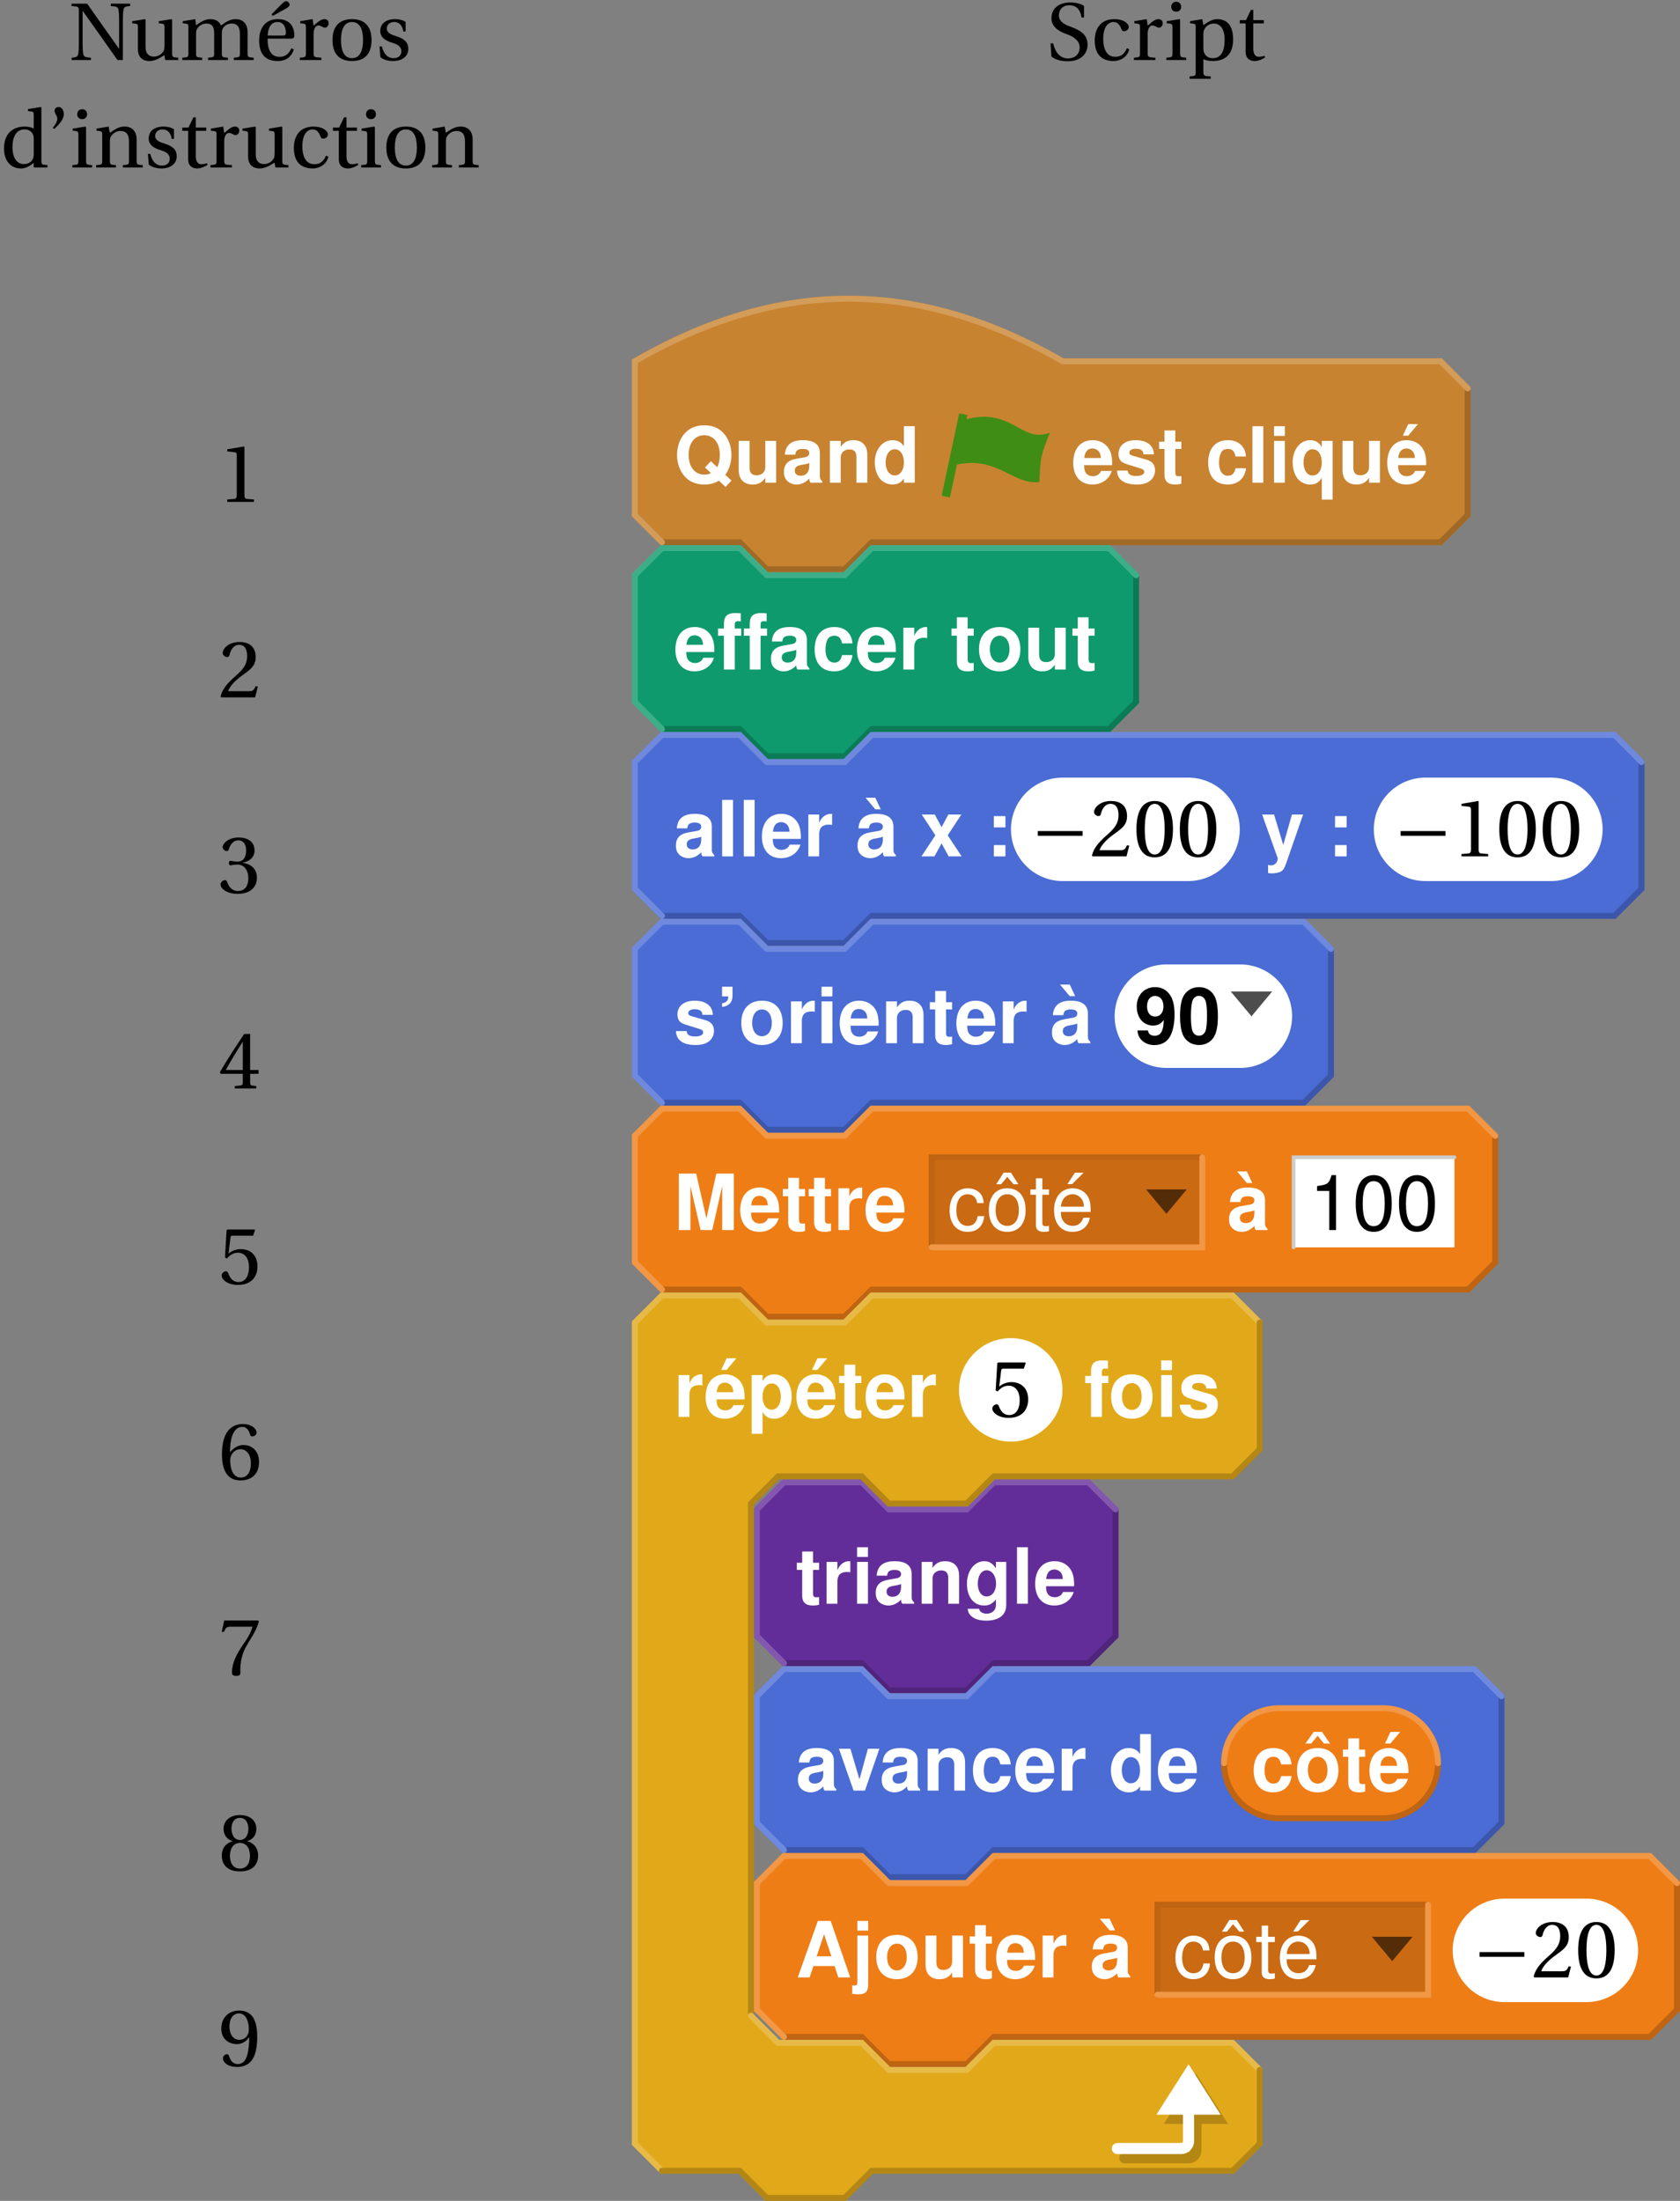 <?xml version='1.0' encoding='UTF-8'?>
<!-- This file was generated by dvisvgm 2.6 -->
<svg height='295.961pt' version='1.1' viewBox='42.554 25.434 225.939 295.961' width='225.939pt' xmlns='http://www.w3.org/2000/svg' xmlns:xlink='http://www.w3.org/1999/xlink'>
<rect x="42.554" y="25.434" width="225.939" height="295.961" fill="#808080" stroke="none"/>
<defs>
<use id='g9-39' xlink:href='#g7-39'/>
<use id='g9-48' xlink:href='#g7-48'/>
<use id='g9-49' xlink:href='#g7-49'/>
<use id='g9-50' xlink:href='#g7-50'/>
<use id='g9-51' xlink:href='#g7-51'/>
<use id='g9-52' xlink:href='#g7-52'/>
<use id='g9-53' xlink:href='#g7-53'/>
<use id='g9-54' xlink:href='#g7-54'/>
<use id='g9-55' xlink:href='#g7-55'/>
<use id='g9-56' xlink:href='#g7-56'/>
<use id='g9-57' xlink:href='#g7-57'/>
<use id='g9-78' xlink:href='#g7-78'/>
<use id='g9-83' xlink:href='#g7-83'/>
<use id='g9-99' xlink:href='#g7-99'/>
<use id='g9-100' xlink:href='#g7-100'/>
<use id='g9-105' xlink:href='#g7-105'/>
<use id='g9-109' xlink:href='#g7-109'/>
<use id='g9-110' xlink:href='#g7-110'/>
<use id='g9-111' xlink:href='#g7-111'/>
<use id='g9-112' xlink:href='#g7-112'/>
<use id='g9-114' xlink:href='#g7-114'/>
<use id='g9-115' xlink:href='#g7-115'/>
<use id='g9-116' xlink:href='#g7-116'/>
<use id='g9-117' xlink:href='#g7-117'/>
<use id='g9-233' xlink:href='#g7-233'/>
<path d='M2.866 -7.389C2.178 -7.389 1.553 -7.087 1.167 -6.576C0.688 -5.93 0.448 -4.94 0.448 -3.575C0.448 -1.084 1.282 0.24 2.866 0.24C4.429 0.24 5.284 -1.084 5.284 -3.512C5.284 -4.95 5.055 -5.909 4.565 -6.576C4.179 -7.097 3.564 -7.389 2.866 -7.389ZM2.866 -6.576C3.856 -6.576 4.346 -5.576 4.346 -3.595C4.346 -1.501 3.866 -0.521 2.845 -0.521C1.876 -0.521 1.386 -1.542 1.386 -3.564S1.876 -6.576 2.866 -6.576Z' id='g3-48'/>
<path d='M2.699 -5.263V0H3.616V-7.389H3.012C2.689 -6.253 2.48 -6.097 1.063 -5.92V-5.263H2.699Z' id='g3-49'/>
<path d='M4.909 -3.627C4.867 -4.158 4.752 -4.502 4.544 -4.804C4.169 -5.315 3.512 -5.617 2.751 -5.617C1.282 -5.617 0.323 -4.45 0.323 -2.637C0.323 -0.875 1.261 0.24 2.741 0.24C4.044 0.24 4.867 -0.542 4.971 -1.876H4.096C3.95 -1 3.502 -0.563 2.762 -0.563C1.803 -0.563 1.23 -1.344 1.23 -2.637C1.23 -4.002 1.793 -4.815 2.741 -4.815C3.47 -4.815 3.929 -4.388 4.033 -3.627H4.909Z' id='g3-99'/>
<path d='M2.647 -5.461H1.751V-6.962H0.886V-5.461H0.146V-4.752H0.886V-0.625C0.886 -0.073 1.261 0.24 1.938 0.24C2.147 0.24 2.355 0.219 2.647 0.167V-0.563C2.532 -0.532 2.397 -0.521 2.23 -0.521C1.855 -0.521 1.751 -0.625 1.751 -1.011V-4.752H2.647V-5.461Z' id='g3-116'/>
<path d='M5.346 -2.439C5.346 -3.272 5.284 -3.773 5.127 -4.179C4.773 -5.075 3.939 -5.617 2.918 -5.617C1.397 -5.617 0.417 -4.45 0.417 -2.658S1.365 0.24 2.897 0.24C4.148 0.24 5.013 -0.469 5.232 -1.657H4.356C4.117 -0.938 3.627 -0.563 2.928 -0.563C2.376 -0.563 1.907 -0.813 1.615 -1.271C1.407 -1.584 1.334 -1.897 1.324 -2.439H5.346ZM1.344 -3.147C1.417 -4.158 2.032 -4.815 2.908 -4.815C3.762 -4.815 4.419 -4.106 4.419 -3.21C4.419 -3.189 4.419 -3.168 4.408 -3.147H1.344ZM3.21 -7.712L2.209 -6.17H2.835L4.388 -7.712H3.21Z' id='g3-233'/>
<path d='M2.835 -5.617C1.303 -5.617 0.375 -4.523 0.375 -2.689S1.292 0.24 2.845 0.24C4.377 0.24 5.315 -0.855 5.315 -2.647C5.315 -4.533 4.408 -5.617 2.835 -5.617ZM2.845 -4.815C3.825 -4.815 4.408 -4.012 4.408 -2.658C4.408 -1.376 3.804 -0.563 2.845 -0.563C1.876 -0.563 1.282 -1.365 1.282 -2.689C1.282 -4.002 1.876 -4.815 2.845 -4.815ZM2.355 -7.722L1.355 -6.159H2.022L2.845 -7.16L3.689 -6.159H4.346L3.345 -7.722H2.355Z' id='g3-244'/>
<path d='M0.688 -7.597V-6.295H1.522C1.542 -5.774 1.271 -5.471 0.688 -5.367V-4.888C1.042 -4.909 1.376 -5.034 1.626 -5.242C1.959 -5.523 2.095 -5.867 2.095 -6.461V-7.597H0.688Z' id='g1-39'/>
<path d='M2.845 -7.545C2.053 -7.545 1.376 -7.212 0.928 -6.597C0.5 -6.024 0.302 -5.075 0.302 -3.648C0.302 -2.345 0.479 -1.417 0.823 -0.855C1.261 -0.156 1.98 0.24 2.845 0.24C3.648 0.24 4.304 -0.083 4.763 -0.709C5.18 -1.271 5.388 -2.23 5.388 -3.606C5.388 -4.961 5.221 -5.878 4.867 -6.451C4.429 -7.16 3.71 -7.545 2.845 -7.545ZM2.845 -6.368C3.22 -6.368 3.523 -6.159 3.7 -5.774C3.846 -5.461 3.929 -4.648 3.929 -3.637C3.929 -2.814 3.846 -1.98 3.741 -1.688C3.575 -1.251 3.262 -1.011 2.845 -1.011C2.46 -1.011 2.168 -1.209 1.991 -1.584C1.845 -1.897 1.761 -2.678 1.761 -3.658C1.761 -4.523 1.845 -5.367 1.949 -5.669C2.116 -6.118 2.428 -6.368 2.845 -6.368Z' id='g1-48'/>
<path d='M0.396 -1.72C0.427 -0.584 1.386 0.25 2.658 0.25C3.606 0.25 4.325 -0.146 4.763 -0.896C5.148 -1.553 5.378 -2.668 5.378 -3.856C5.378 -4.929 5.2 -5.784 4.867 -6.336C4.398 -7.128 3.668 -7.545 2.783 -7.545C1.303 -7.545 0.292 -6.482 0.292 -4.94C0.292 -3.418 1.188 -2.376 2.501 -2.376C2.876 -2.376 3.231 -2.48 3.46 -2.647C3.595 -2.741 3.679 -2.835 3.919 -3.106C3.919 -1.699 3.523 -1 2.699 -1C2.189 -1 1.834 -1.282 1.803 -1.72H0.396ZM2.741 -6.357C3.45 -6.357 3.887 -5.805 3.887 -4.94C3.887 -4.127 3.429 -3.585 2.762 -3.585S1.678 -4.117 1.678 -4.961C1.678 -5.815 2.095 -6.357 2.741 -6.357Z' id='g1-57'/>
<path d='M2.741 -1.522H1.178V0H2.741V-1.522ZM2.741 -5.419H1.178V-3.898H2.741V-5.419Z' id='g1-58'/>
<path d='M5.221 -1.532L5.722 0H7.326L4.7 -7.597H2.97L0.271 0H1.865L2.376 -1.532H5.221ZM4.794 -2.835H2.814L3.804 -5.805L4.794 -2.835Z' id='g1-65'/>
<path d='M2.251 -5.92L3.616 0H5.18L6.524 -5.92V0H8.087V-7.597H5.732L4.398 -1.553L3.022 -7.597H0.688V0H2.251V-5.92Z' id='g1-77'/>
<path d='M6.93 -1.073C7.441 -1.699 7.764 -2.741 7.764 -3.762C7.764 -4.877 7.368 -5.951 6.701 -6.67C6.045 -7.379 5.19 -7.722 4.106 -7.722S2.168 -7.379 1.511 -6.67C0.844 -5.951 0.448 -4.877 0.448 -3.741S0.844 -1.532 1.511 -0.813C2.168 -0.104 3.033 0.24 4.106 0.24C4.888 0.24 5.471 0.083 6.076 -0.281L6.972 0.563L7.764 -0.281L6.93 -1.073ZM5.002 -2.897L4.21 -2.053L5.013 -1.292C4.773 -1.167 4.429 -1.094 4.096 -1.094C2.845 -1.094 2.011 -2.147 2.011 -3.741S2.845 -6.388 4.106 -6.388C5.378 -6.388 6.201 -5.346 6.201 -3.731C6.201 -3.106 6.086 -2.543 5.857 -2.084L5.002 -2.897Z' id='g1-81'/>
<path d='M5.461 -0.177C5.2 -0.417 5.127 -0.573 5.127 -0.865V-3.992C5.127 -5.138 4.346 -5.722 2.824 -5.722S0.511 -5.075 0.417 -3.773H1.824C1.897 -4.356 2.136 -4.544 2.856 -4.544C3.418 -4.544 3.7 -4.356 3.7 -3.981C3.7 -3.793 3.606 -3.627 3.45 -3.543C3.252 -3.439 3.252 -3.439 2.532 -3.325L1.949 -3.22C0.834 -3.033 0.292 -2.46 0.292 -1.449C0.292 -0.969 0.427 -0.573 0.688 -0.292C1.011 0.042 1.501 0.24 2.001 0.24C2.626 0.24 3.199 -0.031 3.71 -0.563C3.71 -0.271 3.741 -0.167 3.877 0H5.461V-0.177ZM3.7 -2.262C3.7 -1.417 3.283 -0.938 2.543 -0.938C2.053 -0.938 1.751 -1.198 1.751 -1.615C1.751 -2.053 1.98 -2.262 2.585 -2.387L3.085 -2.48C3.47 -2.553 3.533 -2.574 3.7 -2.658V-2.262Z' id='g1-97'/>
<path d='M5.44 -3.523C5.336 -4.898 4.419 -5.722 3.012 -5.722C1.334 -5.722 0.354 -4.617 0.354 -2.699C0.354 -0.844 1.324 0.24 2.991 0.24C4.356 0.24 5.305 -0.604 5.44 -1.949H4.044C3.856 -1.219 3.564 -0.938 3.001 -0.938C2.262 -0.938 1.813 -1.605 1.813 -2.699C1.813 -3.231 1.918 -3.731 2.095 -4.064C2.262 -4.377 2.585 -4.544 3.001 -4.544C3.595 -4.544 3.877 -4.262 4.044 -3.523H5.44Z' id='g1-99'/>
<path d='M4.221 0H5.68V-7.597H4.221V-4.898C3.856 -5.461 3.366 -5.722 2.668 -5.722C1.324 -5.722 0.302 -4.429 0.302 -2.73C0.302 -1.97 0.532 -1.198 0.907 -0.657C1.292 -0.115 1.98 0.24 2.668 0.24C3.366 0.24 3.856 -0.021 4.221 -0.573V0ZM2.991 -4.502C3.731 -4.502 4.221 -3.783 4.221 -2.71C4.221 -1.688 3.721 -0.98 2.991 -0.98S1.761 -1.699 1.761 -2.73C1.761 -3.773 2.262 -4.502 2.991 -4.502Z' id='g1-100'/>
<path d='M5.461 -2.355C5.471 -2.48 5.471 -2.532 5.471 -2.605C5.471 -3.168 5.388 -3.689 5.253 -4.085C4.877 -5.107 3.971 -5.722 2.835 -5.722C1.219 -5.722 0.229 -4.554 0.229 -2.668C0.229 -0.865 1.209 0.24 2.803 0.24C4.064 0.24 5.086 -0.479 5.409 -1.584H3.971C3.793 -1.136 3.387 -0.875 2.856 -0.875C2.439 -0.875 2.105 -1.053 1.897 -1.365C1.761 -1.574 1.709 -1.824 1.688 -2.355H5.461ZM1.709 -3.325C1.803 -4.179 2.168 -4.606 2.814 -4.606C3.179 -4.606 3.512 -4.429 3.721 -4.137C3.856 -3.929 3.919 -3.71 3.95 -3.325H1.709Z' id='g1-101'/>
<path d='M3.262 -5.513H2.397V-6.065C2.397 -6.357 2.522 -6.503 2.793 -6.503C2.918 -6.503 3.085 -6.493 3.21 -6.472V-7.566C2.939 -7.587 2.574 -7.597 2.376 -7.597C1.407 -7.597 0.938 -7.139 0.938 -6.19V-5.513H0.146V-4.544H0.938V0H2.397V-4.544H3.262V-5.513Z' id='g1-102'/>
<path d='M4.252 -5.628V-4.763C3.814 -5.43 3.335 -5.722 2.689 -5.722C1.355 -5.722 0.354 -4.419 0.354 -2.678C0.354 -0.928 1.271 0.24 2.658 0.24C3.314 0.24 3.71 0.042 4.252 -0.573V0.188C4.252 0.865 3.741 1.334 3.012 1.334C2.46 1.334 2.095 1.105 1.98 0.677H0.469C0.479 1.115 0.646 1.417 1.021 1.73C1.469 2.095 2.095 2.272 2.96 2.272C4.658 2.272 5.638 1.511 5.638 0.188V-5.628H4.252ZM3.001 -4.502C3.731 -4.502 4.273 -3.741 4.273 -2.699C4.273 -1.678 3.741 -0.98 2.981 -0.98C2.293 -0.98 1.813 -1.678 1.813 -2.699C1.813 -3.762 2.293 -4.502 3.001 -4.502Z' id='g1-103'/>
<path d='M2.157 -5.628H0.698V0H2.157V-5.628ZM2.157 -7.597H0.698V-6.295H2.157V-7.597Z' id='g1-105'/>
<path d='M2.189 -5.628H0.73V0.657C0.73 0.98 0.615 1.094 0.302 1.094C0.208 1.094 0.146 1.084 0.042 1.053V2.22C0.333 2.251 0.698 2.272 0.907 2.272C1.813 2.272 2.189 1.897 2.189 0.98V-5.628ZM2.189 -7.597H0.73V-6.295H2.189V-7.597Z' id='g1-106'/>
<path d='M2.157 -7.597H0.698V0H2.157V-7.597Z' id='g1-108'/>
<path d='M0.657 -5.628V0H2.116V-3.377C2.116 -4.044 2.585 -4.481 3.293 -4.481C3.919 -4.481 4.231 -4.137 4.231 -3.47V0H5.69V-3.773C5.69 -5.013 5.002 -5.722 3.804 -5.722C3.043 -5.722 2.532 -5.44 2.116 -4.815V-5.628H0.657Z' id='g1-110'/>
<path d='M3.137 -5.722C1.417 -5.722 0.365 -4.586 0.365 -2.741C0.365 -0.886 1.417 0.24 3.147 0.24C4.857 0.24 5.93 -0.896 5.93 -2.699C5.93 -4.606 4.898 -5.722 3.137 -5.722ZM3.147 -4.544C3.95 -4.544 4.471 -3.825 4.471 -2.72C4.471 -1.667 3.929 -0.938 3.147 -0.938C2.355 -0.938 1.824 -1.667 1.824 -2.741S2.355 -4.544 3.147 -4.544Z' id='g1-111'/>
<path d='M2.063 -5.628H0.604V2.272H2.063V-0.667C2.418 -0.042 2.918 0.25 3.627 0.25C4.982 0.25 5.982 -1.021 5.982 -2.73C5.982 -3.523 5.753 -4.315 5.378 -4.836C5.002 -5.367 4.304 -5.722 3.627 -5.722C2.918 -5.722 2.418 -5.419 2.063 -4.794V-5.628ZM3.293 -4.502C4.033 -4.502 4.523 -3.783 4.523 -2.71C4.523 -1.688 4.012 -0.969 3.293 -0.969C2.564 -0.969 2.063 -1.678 2.063 -2.73S2.564 -4.502 3.293 -4.502Z' id='g1-112'/>
<path d='M4.21 -5.628V-4.794C3.866 -5.409 3.345 -5.722 2.647 -5.722C1.292 -5.722 0.292 -4.45 0.292 -2.73C0.292 -1.938 0.521 -1.146 0.896 -0.636C1.271 -0.104 1.97 0.25 2.637 0.25C3.345 0.25 3.866 -0.052 4.21 -0.667V2.272H5.669V-5.628H4.21ZM2.981 -4.502C3.721 -4.502 4.21 -3.793 4.21 -2.699C4.21 -1.678 3.71 -0.969 2.981 -0.969S1.751 -1.678 1.751 -2.73S2.251 -4.502 2.981 -4.502Z' id='g1-113'/>
<path d='M0.657 -5.628V0H2.116V-2.991C2.116 -3.846 2.543 -4.273 3.397 -4.273C3.554 -4.273 3.658 -4.262 3.856 -4.231V-5.711C3.773 -5.722 3.721 -5.722 3.679 -5.722C3.012 -5.722 2.428 -5.284 2.116 -4.523V-5.628H0.657Z' id='g1-114'/>
<path d='M5.263 -3.814C5.242 -5.002 4.325 -5.722 2.814 -5.722C1.386 -5.722 0.5 -5.002 0.5 -3.846C0.5 -3.47 0.615 -3.147 0.813 -2.928C1.011 -2.73 1.188 -2.637 1.73 -2.46L3.47 -1.918C3.835 -1.803 3.96 -1.688 3.96 -1.459C3.96 -1.115 3.554 -0.907 2.876 -0.907C2.501 -0.907 2.199 -0.98 2.011 -1.105C1.855 -1.219 1.793 -1.334 1.73 -1.636H0.302C0.344 -0.406 1.251 0.24 2.96 0.24C3.741 0.24 4.335 0.073 4.752 -0.261S5.419 -1.115 5.419 -1.667C5.419 -2.397 5.055 -2.866 4.315 -3.085L2.47 -3.616C2.063 -3.741 1.959 -3.825 1.959 -4.054C1.959 -4.367 2.293 -4.575 2.803 -4.575C3.502 -4.575 3.846 -4.325 3.856 -3.814H5.263Z' id='g1-115'/>
<path d='M3.137 -5.513H2.324V-7.024H0.865V-5.513H0.146V-4.544H0.865V-1.084C0.865 -0.198 1.334 0.24 2.293 0.24C2.616 0.24 2.876 0.208 3.137 0.125V-0.896C2.991 -0.875 2.908 -0.865 2.803 -0.865C2.418 -0.865 2.324 -0.98 2.324 -1.48V-4.544H3.137V-5.513Z' id='g1-116'/>
<path d='M5.638 0V-5.628H4.179V-2.105C4.179 -1.438 3.71 -1 3.001 -1C2.376 -1 2.063 -1.334 2.063 -2.011V-5.628H0.604V-1.709C0.604 -0.469 1.292 0.24 2.491 0.24C3.252 0.24 3.762 -0.042 4.179 -0.667V0H5.638Z' id='g1-117'/>
<path d='M3.648 0L5.586 -5.628H4.044L2.908 -1.511L1.688 -5.628H0.146L2.116 0H3.648Z' id='g1-118'/>
<path d='M3.7 -2.835L5.534 -5.628H3.783L2.876 -3.929L1.959 -5.628H0.208L2.043 -2.835L0.167 0H1.918L2.876 -1.751L3.825 0H5.576L3.7 -2.835Z' id='g1-120'/>
<path d='M4.106 -5.628L2.939 -1.532L1.699 -5.628H0.094L2.189 0.229V0.24V0.271C2.189 0.802 1.793 1.209 1.282 1.209C1.167 1.209 1.084 1.198 0.896 1.146V2.241C1.115 2.272 1.24 2.282 1.417 2.282C1.782 2.282 2.22 2.209 2.47 2.105C2.876 1.938 3.054 1.699 3.293 1.032L5.607 -5.628H4.106Z' id='g1-121'/>
<path d='M5.461 -0.177C5.2 -0.417 5.127 -0.573 5.127 -0.865V-3.992C5.127 -5.138 4.346 -5.722 2.824 -5.722S0.511 -5.075 0.417 -3.773H1.824C1.897 -4.356 2.136 -4.544 2.856 -4.544C3.418 -4.544 3.7 -4.356 3.7 -3.981C3.7 -3.793 3.606 -3.627 3.45 -3.543C3.252 -3.439 3.252 -3.439 2.532 -3.325L1.949 -3.22C0.834 -3.033 0.292 -2.46 0.292 -1.449C0.292 -0.969 0.427 -0.573 0.688 -0.292C1.011 0.042 1.501 0.24 2.001 0.24C2.626 0.24 3.199 -0.031 3.71 -0.563C3.71 -0.271 3.741 -0.167 3.877 0H5.461V-0.177ZM3.7 -2.262C3.7 -1.417 3.283 -0.938 2.543 -0.938C2.053 -0.938 1.751 -1.198 1.751 -1.615C1.751 -2.053 1.98 -2.262 2.585 -2.387L3.085 -2.48C3.47 -2.553 3.533 -2.574 3.7 -2.658V-2.262ZM1.376 -7.889L2.689 -6.326H3.418L2.689 -7.889H1.376Z' id='g1-224'/>
<path d='M5.461 -2.355C5.471 -2.48 5.471 -2.532 5.471 -2.605C5.471 -3.168 5.388 -3.689 5.253 -4.085C4.877 -5.107 3.971 -5.722 2.835 -5.722C1.219 -5.722 0.229 -4.554 0.229 -2.668C0.229 -0.865 1.209 0.24 2.803 0.24C4.064 0.24 5.086 -0.479 5.409 -1.584H3.971C3.793 -1.136 3.387 -0.875 2.856 -0.875C2.439 -0.875 2.105 -1.053 1.897 -1.365C1.761 -1.574 1.709 -1.824 1.688 -2.355H5.461ZM1.709 -3.325C1.803 -4.179 2.168 -4.606 2.814 -4.606C3.179 -4.606 3.512 -4.429 3.721 -4.137C3.856 -3.929 3.919 -3.71 3.95 -3.325H1.709ZM4.367 -7.889H3.054L2.324 -6.326H3.054L4.367 -7.889Z' id='g1-233'/>
<path d='M3.137 -5.722C1.417 -5.722 0.365 -4.586 0.365 -2.741C0.365 -0.886 1.417 0.24 3.147 0.24C4.857 0.24 5.93 -0.896 5.93 -2.699C5.93 -4.606 4.898 -5.722 3.137 -5.722ZM3.147 -4.544C3.95 -4.544 4.471 -3.825 4.471 -2.72C4.471 -1.667 3.929 -0.938 3.147 -0.938C2.355 -0.938 1.824 -1.667 1.824 -2.741S2.355 -4.544 3.147 -4.544ZM2.616 -7.889L1.49 -6.326H2.282L3.137 -7.368L3.992 -6.326H4.804L3.731 -7.889H2.616Z' id='g1-244'/>
<path d='M6.958 -2.772V-3.408H0.931V-2.772H6.958Z' id='g5-161'/>
<path d='M0.975 -5.172C1.523 -5.676 2.268 -6.41 2.268 -7.188C2.268 -7.78 1.918 -8.142 1.556 -8.131C1.227 -8.131 1.03 -7.9 1.03 -7.605C1.03 -7.21 1.392 -6.98 1.392 -6.575C1.392 -6.158 1.129 -5.742 0.789 -5.347L0.975 -5.172Z' id='g7-39'/>
<path d='M2.904 -7.068C3.945 -7.068 4.241 -5.446 4.241 -3.66S3.945 -0.252 2.904 -0.252S1.567 -1.874 1.567 -3.66S1.863 -7.068 2.904 -7.068ZM2.904 -7.451C1.096 -7.451 0.449 -5.851 0.449 -3.66S1.096 0.131 2.904 0.131S5.358 -1.468 5.358 -3.66S4.712 -7.451 2.904 -7.451Z' id='g7-48'/>
<path d='M4.788 0V-0.318L3.868 -0.394C3.638 -0.416 3.506 -0.504 3.506 -0.931V-7.385L3.452 -7.451L1.194 -7.068V-6.794L2.213 -6.673C2.4 -6.651 2.476 -6.564 2.476 -6.246V-0.931C2.476 -0.723 2.444 -0.592 2.378 -0.515C2.323 -0.438 2.235 -0.405 2.115 -0.394L1.194 -0.318V0H4.788Z' id='g7-49'/>
<path d='M5.314 -1.446L5.008 -1.501C4.778 -0.909 4.558 -0.833 4.12 -0.833H1.315C1.49 -1.403 2.137 -2.181 3.156 -2.915C4.208 -3.682 5.019 -4.175 5.019 -5.402C5.019 -6.925 4.011 -7.451 2.86 -7.451C1.359 -7.451 0.581 -6.542 0.581 -5.972C0.581 -5.599 0.997 -5.424 1.183 -5.424C1.381 -5.424 1.457 -5.534 1.501 -5.72C1.677 -6.465 2.104 -7.068 2.783 -7.068C3.627 -7.068 3.868 -6.355 3.868 -5.556C3.868 -4.383 3.276 -3.726 2.323 -2.882C0.975 -1.709 0.504 -0.964 0.296 -0.11L0.405 0H4.942L5.314 -1.446Z' id='g7-50'/>
<path d='M1.424 -4.011C1.424 -3.824 1.479 -3.704 1.622 -3.704C1.753 -3.704 2.049 -3.813 2.575 -3.813C3.506 -3.813 4.032 -2.97 4.032 -2.016C4.032 -0.712 3.386 -0.252 2.608 -0.252C1.885 -0.252 1.414 -0.8 1.205 -1.414C1.14 -1.622 1.03 -1.72 0.877 -1.72C0.679 -1.72 0.296 -1.512 0.296 -1.118C0.296 -0.647 1.052 0.131 2.597 0.131C4.186 0.131 5.183 -0.668 5.183 -2.071C5.183 -3.539 3.923 -3.978 3.32 -4.032V-4.076C3.912 -4.175 4.865 -4.613 4.865 -5.698C4.865 -6.914 3.912 -7.451 2.739 -7.451C1.293 -7.451 0.581 -6.618 0.581 -6.147C0.581 -5.808 0.964 -5.621 1.118 -5.621C1.26 -5.621 1.348 -5.698 1.392 -5.84C1.633 -6.586 2.049 -7.068 2.663 -7.068C3.528 -7.068 3.737 -6.301 3.737 -5.687C3.737 -5.03 3.506 -4.208 2.575 -4.208C2.049 -4.208 1.753 -4.317 1.622 -4.317C1.479 -4.317 1.424 -4.208 1.424 -4.011Z' id='g7-51'/>
<path d='M3.287 -1.961V-0.844C3.287 -0.471 3.167 -0.405 2.904 -0.384L2.202 -0.318V0H5.095V-0.318L4.602 -0.373C4.35 -0.405 4.273 -0.471 4.273 -0.844V-1.961H5.402V-2.476H4.273V-7.32H3.474C2.444 -5.808 1.216 -3.901 0.208 -2.192L0.307 -1.961H3.287ZM0.997 -2.476C1.655 -3.671 2.422 -4.931 3.265 -6.257H3.287V-2.476H0.997Z' id='g7-52'/>
<path d='M4.668 -6.487L4.931 -7.232L4.876 -7.32H1.216L1.107 -7.221L0.888 -3.55L1.151 -3.419C1.611 -3.945 2.06 -4.197 2.652 -4.197C3.353 -4.197 4.12 -3.682 4.12 -2.235C4.12 -1.107 3.66 -0.252 2.707 -0.252C1.94 -0.252 1.545 -0.811 1.326 -1.435C1.271 -1.6 1.172 -1.698 1.019 -1.698C0.8 -1.698 0.438 -1.479 0.438 -1.118C0.438 -0.614 1.205 0.131 2.63 0.131C4.438 0.131 5.26 -0.964 5.26 -2.356C5.26 -3.89 4.295 -4.679 2.991 -4.679C2.389 -4.679 1.742 -4.416 1.392 -4.098L1.37 -4.12L1.622 -6.169C1.655 -6.443 1.731 -6.487 1.94 -6.487H4.668Z' id='g7-53'/>
<path d='M2.98 0.131C4.602 0.131 5.468 -0.855 5.468 -2.345C5.468 -3.824 4.515 -4.646 3.375 -4.624C2.542 -4.646 1.885 -4.043 1.589 -3.682H1.567C1.578 -6.092 2.268 -7.068 3.254 -7.068C3.758 -7.068 4.109 -6.64 4.273 -6.016C4.306 -5.884 4.394 -5.786 4.558 -5.786C4.799 -5.786 5.139 -5.972 5.139 -6.279C5.139 -6.717 4.602 -7.451 3.287 -7.451C2.422 -7.451 1.808 -7.122 1.348 -6.597C0.855 -6.027 0.482 -4.975 0.482 -3.386C0.482 -1.019 1.337 0.131 2.98 0.131ZM3.002 -4.065C3.693 -4.065 4.372 -3.441 4.372 -2.181C4.372 -1.03 3.923 -0.252 3.002 -0.252C2.049 -0.252 1.589 -1.271 1.589 -2.586C1.589 -3.254 2.082 -4.065 3.002 -4.065Z' id='g7-54'/>
<path d='M0.789 -7.32L0.449 -5.786H0.745L0.855 -6.016C0.997 -6.323 1.14 -6.487 1.633 -6.487H4.591C4.482 -6.092 4.284 -5.457 3.397 -4.186C2.455 -2.838 1.83 -1.611 1.83 -0.318C1.83 0.044 2.082 0.131 2.422 0.131C2.739 0.131 2.97 0.033 2.959 -0.285C2.904 -1.731 3.2 -2.893 3.78 -3.912C4.482 -5.139 5.062 -5.819 5.446 -7.199L5.347 -7.32H0.789Z' id='g7-55'/>
<path d='M2.904 -3.704C3.78 -3.704 4.252 -2.959 4.252 -1.961C4.252 -0.997 3.835 -0.252 2.904 -0.252C1.994 -0.252 1.556 -0.997 1.556 -1.961C1.556 -2.959 2.038 -3.704 2.904 -3.704ZM2.904 0.131C4.679 0.131 5.347 -0.888 5.347 -1.994C5.347 -3.112 4.646 -3.748 3.901 -3.923V-3.956C4.569 -4.131 5.106 -4.69 5.106 -5.588C5.106 -6.783 4.175 -7.451 2.904 -7.451C1.655 -7.451 0.701 -6.772 0.701 -5.588C0.701 -4.69 1.249 -4.131 1.907 -3.956V-3.923C1.172 -3.748 0.46 -3.112 0.46 -1.994C0.46 -0.888 1.118 0.131 2.904 0.131ZM2.904 -4.098C2.115 -4.098 1.764 -4.865 1.764 -5.61C1.764 -6.454 2.159 -7.068 2.904 -7.068S4.021 -6.454 4.043 -5.61C4.043 -4.865 3.704 -4.098 2.904 -4.098Z' id='g7-56'/>
<path d='M2.509 -2.937C3.189 -2.937 3.758 -3.32 4.131 -3.857H4.153C4.153 -3.167 4.098 -2.279 3.901 -1.523C3.704 -0.8 3.32 -0.252 2.619 -0.252C1.874 -0.252 1.6 -0.833 1.435 -1.348C1.392 -1.49 1.315 -1.578 1.129 -1.578C0.92 -1.578 0.614 -1.359 0.614 -1.019C0.614 -0.537 1.194 0.131 2.52 0.131C3.408 0.131 4.087 -0.197 4.504 -0.778C4.953 -1.403 5.227 -2.367 5.227 -3.956C5.227 -5.314 4.953 -6.202 4.526 -6.717C4.109 -7.21 3.506 -7.451 2.805 -7.451C1.403 -7.451 0.394 -6.52 0.394 -5.008C0.394 -3.638 1.381 -2.937 2.509 -2.937ZM2.838 -3.517C1.983 -3.517 1.49 -4.263 1.49 -5.314C1.49 -6.323 1.94 -7.068 2.794 -7.068C3.671 -7.068 4.098 -6.027 4.098 -4.964C4.098 -4.778 4.087 -4.558 4.021 -4.383C3.846 -3.868 3.419 -3.517 2.838 -3.517Z' id='g7-57'/>
<path d='M0.373 -7.583V-7.265C1.337 -7.199 1.359 -7.177 1.359 -6.564V-2.224C1.359 -1.644 1.337 -1.227 1.282 -0.866C1.216 -0.405 0.953 -0.362 0.384 -0.318V0H2.98V-0.318C2.268 -0.373 2.005 -0.405 1.94 -0.866C1.885 -1.227 1.863 -1.644 1.863 -2.224V-6.597H1.885C3.452 -4.394 5.008 -2.202 6.553 0H7.276V-5.358C7.276 -5.939 7.298 -6.355 7.353 -6.717C7.418 -7.177 7.681 -7.221 8.251 -7.265V-7.583H5.654V-7.265C6.366 -7.21 6.629 -7.177 6.695 -6.717C6.75 -6.355 6.772 -5.939 6.772 -5.358V-1.512L6.75 -1.534C5.314 -3.55 3.89 -5.566 2.476 -7.583H0.373Z' id='g7-78'/>
<path d='M0.657 -0.493C1.14 -0.044 2.049 0.164 2.816 0.164C4.756 0.164 5.523 -0.942 5.523 -2.06C5.523 -3.353 4.646 -3.967 3.364 -4.438L3.013 -4.569C2.279 -4.843 1.666 -5.314 1.666 -5.972C1.666 -6.772 2.148 -7.364 3.068 -7.364C4.011 -7.364 4.536 -6.827 4.712 -5.72H5.051V-7.265C4.679 -7.561 3.934 -7.747 3.189 -7.747C1.852 -7.747 0.668 -7.079 0.668 -5.632C0.668 -4.482 1.589 -3.879 2.739 -3.474L2.937 -3.397C3.419 -3.211 4.46 -2.707 4.46 -1.731C4.46 -0.789 3.857 -0.219 2.882 -0.219C1.852 -0.219 1.172 -1.019 0.899 -2.246H0.548L0.657 -0.493Z' id='g7-83'/>
<path d='M3.287 -0.438C1.983 -0.438 1.677 -1.797 1.677 -2.827C1.677 -4.46 2.323 -5.117 3.079 -5.117C3.583 -5.117 3.901 -4.756 4.12 -4.164C4.186 -3.989 4.252 -3.879 4.46 -3.879C4.679 -3.879 5.106 -4.021 5.106 -4.438C5.106 -4.942 4.383 -5.501 3.2 -5.501C1.205 -5.501 0.537 -4.087 0.537 -2.63C0.537 -0.8 1.435 0.131 3.079 0.131C3.846 0.131 4.876 -0.274 5.183 -1.446L4.865 -1.6C4.526 -0.833 4.087 -0.438 3.287 -0.438Z' id='g7-99'/>
<path d='M6.388 0V-0.318C5.61 -0.373 5.566 -0.394 5.566 -0.953V-8.065L5.49 -8.131L3.769 -7.857V-7.583L4.186 -7.539C4.471 -7.506 4.536 -7.451 4.536 -7.035V-5.238C4.23 -5.402 3.824 -5.501 3.32 -5.501C2.422 -5.501 1.753 -5.216 1.293 -4.745C0.822 -4.252 0.537 -3.528 0.537 -2.575C0.537 -0.953 1.381 0.131 2.827 0.131C3.419 0.131 3.934 -0.131 4.526 -0.614V-0.077L4.613 0H6.388ZM4.536 -1.863C4.536 -1.622 4.526 -1.435 4.46 -1.249C4.241 -0.679 3.758 -0.46 3.189 -0.46C2.181 -0.46 1.677 -1.446 1.677 -2.707C1.677 -4.131 2.192 -5.117 3.309 -5.117C3.824 -5.117 4.241 -4.876 4.438 -4.427C4.526 -4.241 4.536 -4.087 4.536 -3.791V-1.863Z' id='g7-100'/>
<path d='M0.405 -5.227V-4.953L0.822 -4.898C1.107 -4.854 1.172 -4.799 1.172 -4.405V-0.953C1.172 -0.394 1.14 -0.373 0.351 -0.318V0H3.024V-0.318C2.246 -0.373 2.202 -0.394 2.202 -0.953V-5.435L2.126 -5.501L0.405 -5.227ZM1.677 -7.835C1.282 -7.835 1.008 -7.55 1.008 -7.155C1.008 -6.772 1.282 -6.498 1.677 -6.498C2.082 -6.498 2.334 -6.772 2.345 -7.155C2.345 -7.55 2.082 -7.835 1.677 -7.835Z' id='g7-105'/>
<path d='M0.405 -5.227V-4.953L0.822 -4.898C1.107 -4.854 1.172 -4.799 1.172 -4.405V-0.953C1.172 -0.394 1.14 -0.373 0.351 -0.318V0H3.024V-0.318C2.246 -0.373 2.202 -0.394 2.202 -0.953V-3.517C2.202 -3.791 2.213 -3.945 2.29 -4.098C2.498 -4.536 2.98 -4.909 3.583 -4.909C4.526 -4.909 4.635 -4.219 4.635 -3.539V-0.953C4.635 -0.394 4.602 -0.373 3.813 -0.318V0H6.487V-0.318C5.709 -0.373 5.665 -0.394 5.665 -0.953V-3.517C5.665 -3.791 5.676 -3.945 5.742 -4.12C5.906 -4.558 6.377 -4.909 6.991 -4.909C7.681 -4.931 8.098 -4.493 8.098 -3.539V-0.953C8.098 -0.394 8.065 -0.373 7.276 -0.318V0H9.95V-0.318C9.172 -0.373 9.128 -0.394 9.128 -0.953V-3.758C9.128 -4.865 8.536 -5.501 7.495 -5.501C6.597 -5.501 5.95 -4.898 5.566 -4.657C5.304 -5.172 4.887 -5.501 4.12 -5.501C3.276 -5.501 2.586 -4.953 2.202 -4.668L2.104 -5.501L0.405 -5.227Z' id='g7-109'/>
<path d='M5.797 -3.758C5.797 -4.865 5.194 -5.501 4.186 -5.501C3.375 -5.501 2.871 -5.106 2.192 -4.668L2.038 -5.501L0.405 -5.227V-4.953L0.822 -4.898C1.107 -4.854 1.172 -4.799 1.172 -4.405V-0.953C1.172 -0.394 1.14 -0.373 0.351 -0.318V0H3.024V-0.318C2.246 -0.373 2.202 -0.394 2.202 -0.953V-3.517C2.202 -3.791 2.224 -3.945 2.312 -4.12C2.542 -4.547 3.035 -4.909 3.616 -4.909C4.361 -4.909 4.767 -4.493 4.767 -3.539V-0.953C4.767 -0.394 4.734 -0.373 3.945 -0.318V0H6.618V-0.318C5.84 -0.373 5.797 -0.394 5.797 -0.953V-3.758Z' id='g7-110'/>
<path d='M3.156 -5.501C1.403 -5.501 0.537 -4.46 0.537 -2.685S1.403 0.131 3.156 0.131C4.931 0.131 5.786 -0.909 5.786 -2.685S4.931 -5.501 3.156 -5.501ZM1.677 -2.685C1.677 -4.197 2.159 -5.117 3.156 -5.117C4.175 -5.117 4.646 -4.197 4.646 -2.685S4.175 -0.252 3.156 -0.252C2.159 -0.252 1.677 -1.172 1.677 -2.685Z' id='g7-111'/>
<path d='M2.126 -3.517C2.126 -3.791 2.17 -3.945 2.268 -4.142C2.52 -4.646 2.991 -4.909 3.572 -4.909C4.011 -4.909 4.986 -4.624 4.986 -2.739C4.986 -1.129 4.482 -0.252 3.386 -0.252C2.816 -0.252 2.378 -0.548 2.202 -1.052C2.137 -1.249 2.126 -1.468 2.126 -1.72V-3.517ZM0.329 -5.227V-4.953L0.745 -4.898C1.03 -4.854 1.096 -4.799 1.096 -4.405V1.567C1.096 2.126 1.041 2.148 0.274 2.202V2.52H3.112V2.202C2.192 2.148 2.126 2.126 2.126 1.567V-0.121C2.356 0.011 2.871 0.131 3.375 0.131C4.854 0.131 6.125 -0.548 6.125 -2.805C6.125 -3.583 5.983 -5.501 3.989 -5.501C3.189 -5.501 2.553 -4.964 2.126 -4.69L1.983 -5.501L0.329 -5.227Z' id='g7-112'/>
<path d='M2.071 -5.501L0.405 -5.227V-4.953L0.822 -4.898C1.107 -4.854 1.172 -4.799 1.172 -4.405V-0.953C1.172 -0.394 1.118 -0.373 0.351 -0.318V0H3.243V-0.318C2.268 -0.373 2.202 -0.394 2.202 -0.953V-3.517C2.202 -4.361 2.575 -4.646 2.827 -4.646C3.002 -4.646 3.189 -4.58 3.506 -4.405C3.583 -4.361 3.671 -4.35 3.726 -4.35C3.989 -4.35 4.23 -4.624 4.23 -4.964C4.23 -5.205 4.076 -5.501 3.649 -5.501C3.254 -5.501 2.926 -5.26 2.202 -4.624L2.071 -5.501Z' id='g7-114'/>
<path d='M4.021 -3.846V-5.128C3.66 -5.391 3.101 -5.501 2.608 -5.501C1.424 -5.501 0.625 -4.942 0.614 -3.901C0.625 -2.991 1.359 -2.586 2.268 -2.312C2.761 -2.159 3.452 -1.907 3.452 -1.162C3.452 -0.603 3.013 -0.252 2.433 -0.252C1.545 -0.252 1.052 -0.899 0.833 -1.83H0.515L0.625 -0.394C1.019 -0.044 1.687 0.131 2.334 0.131C3.638 0.131 4.383 -0.559 4.383 -1.49C4.383 -2.455 3.791 -2.893 2.663 -3.243C2.213 -3.386 1.49 -3.616 1.49 -4.23C1.501 -4.799 1.929 -5.117 2.476 -5.117C3.254 -5.117 3.627 -4.515 3.704 -3.846H4.021Z' id='g7-115'/>
<path d='M3.572 -4.931V-5.369H2.159V-6.75H1.841L1.172 -5.369H0.34V-4.931H1.129V-1.118C1.129 0 1.961 0.131 2.345 0.131C2.904 0.131 3.43 -0.153 3.748 -0.351L3.66 -0.581C3.397 -0.471 3.156 -0.438 2.882 -0.438C2.509 -0.438 2.159 -0.701 2.159 -1.534V-4.931H3.572Z' id='g7-116'/>
<path d='M6.476 0V-0.318C5.72 -0.373 5.654 -0.394 5.654 -0.953V-5.435L5.577 -5.501L3.857 -5.227V-4.953L4.273 -4.898C4.558 -4.854 4.624 -4.799 4.624 -4.405V-1.94C4.624 -1.633 4.591 -1.392 4.536 -1.282C4.284 -0.778 3.758 -0.46 3.189 -0.46C2.553 -0.46 2.082 -0.855 2.082 -1.709V-5.435L2.005 -5.501L0.285 -5.227V-4.953L0.701 -4.898C0.986 -4.854 1.052 -4.799 1.052 -4.405V-1.512C1.052 -0.252 1.797 0.131 2.608 0.131C3.539 0.131 4.295 -0.504 4.613 -0.657L4.723 0H6.476Z' id='g7-117'/>
<path d='M4.832 -2.882C5.062 -2.882 5.271 -2.937 5.271 -3.298C5.271 -3.945 5.062 -5.501 3.057 -5.501C1.348 -5.501 0.537 -4.284 0.537 -2.641C0.537 -0.909 1.282 0.153 3.068 0.131C4.284 0.121 4.909 -0.548 5.205 -1.414L4.876 -1.589C4.569 -0.953 4.153 -0.427 3.287 -0.427C1.929 -0.427 1.655 -1.742 1.677 -2.882H4.832ZM1.687 -3.298C1.687 -3.748 1.852 -5.117 2.991 -5.117C4.011 -5.117 4.131 -4.076 4.131 -3.649C4.131 -3.441 4.065 -3.298 3.758 -3.298H1.687ZM2.367 -5.939L4.021 -6.859C4.35 -7.035 4.635 -7.221 4.635 -7.451C4.635 -7.67 4.372 -7.922 4.208 -7.922C4.021 -7.922 3.835 -7.813 3.506 -7.473L2.202 -6.158L2.367 -5.939Z' id='g7-233'/>
</defs>
<g id='page1'>
<use x='51.801' xlink:href='#g9-78' y='33.51'/>
<use x='60.05' xlink:href='#g9-117' y='33.51'/>
<use x='66.721' xlink:href='#g9-109' y='33.51'/>
<use x='76.871' xlink:href='#g9-233' y='33.51'/>
<use x='82.526' xlink:href='#g9-114' y='33.51'/>
<use x='86.734' xlink:href='#g9-111' y='33.51'/>
<use x='93.082' xlink:href='#g9-115' y='33.51'/>
<use x='42.554' xlink:href='#g9-100' y='47.956'/>
<use x='48.866' xlink:href='#g9-39' y='47.956'/>
<use x='51.926' xlink:href='#g9-105' y='47.956'/>
<use x='55.13' xlink:href='#g9-110' y='47.956'/>
<use x='61.933' xlink:href='#g9-115' y='47.956'/>
<use x='66.727' xlink:href='#g9-116' y='47.956'/>
<use x='70.505' xlink:href='#g9-114' y='47.956'/>
<use x='74.868' xlink:href='#g9-117' y='47.956'/>
<use x='81.539' xlink:href='#g9-99' y='47.956'/>
<use x='86.991' xlink:href='#g9-116' y='47.956'/>
<use x='90.769' xlink:href='#g9-105' y='47.956'/>
<use x='93.973' xlink:href='#g9-111' y='47.956'/>
<use x='100.321' xlink:href='#g9-110' y='47.956'/>
<use x='183.293' xlink:href='#g9-83' y='33.51'/>
<use x='189.247' xlink:href='#g9-99' y='33.51'/>
<use x='194.698' xlink:href='#g9-114' y='33.51'/>
<use x='199.062' xlink:href='#g9-105' y='33.51'/>
<use x='202.266' xlink:href='#g9-112' y='33.51'/>
<use x='208.949' xlink:href='#g9-116' y='33.51'/>
<use x='71.921' xlink:href='#g9-49' y='92.924'/>
<use x='71.921' xlink:href='#g9-50' y='119.215'/>
<use x='71.921' xlink:href='#g9-51' y='145.507'/>
<use x='71.921' xlink:href='#g9-52' y='171.798'/>
<use x='71.921' xlink:href='#g9-53' y='198.09'/>
<use x='71.921' xlink:href='#g9-54' y='224.381'/>
<use x='71.921' xlink:href='#g9-55' y='250.672'/>
<use x='71.921' xlink:href='#g9-56' y='276.964'/>
<use x='71.921' xlink:href='#g9-57' y='303.255'/>
<path d='M127.93 74.02C147.359 62.801 166.031 62.801 185.465 74.02H236.293L239.937 77.664V94.699L236.293 98.348H159.793L156.144 101.992H145.684L142.039 98.348H131.578L127.93 94.699V74.02Z' fill='#c88330'/>
<path d='M127.93 74.02C147.359 62.801 166.031 62.801 185.465 74.02H236.293L239.937 77.664V94.699L236.293 98.348H159.793L156.144 101.992H145.684L142.039 98.348H131.578L127.93 94.699V74.02Z' fill='none' stroke='#c88330' stroke-linecap='round' stroke-miterlimit='10' stroke-width='0.797'/>
<g fill='#ffffff' transform='matrix(1 0 0 1 5.23 16.331)'>
<use x='127.929' xlink:href='#g1-81' y='74.018'/>
<use x='136.068' xlink:href='#g1-117' y='74.018'/>
<use x='142.459' xlink:href='#g1-97' y='74.018'/>
<use x='148.275' xlink:href='#g1-110' y='74.018'/>
<use x='154.667' xlink:href='#g1-100' y='74.018'/>
</g>
<path d='M169.195 92.106L171.554 81.016L172.664 81.25L172.543 81.805C178.679 80.211 179.953 85.117 183.754 83.609C182.492 86.816 182.492 86.816 182.339 90.262C178.777 90.664 176.71 86.746 171.25 87.906L170.304 92.34Z' fill='#3f8d15'/>
<g fill='#ffffff' transform='matrix(1 0 0 1 5.23 16.331)'>
<use x='181.431' xlink:href='#g1-101' y='74.018'/>
<use x='187.247' xlink:href='#g1-115' y='74.018'/>
<use x='193.064' xlink:href='#g1-116' y='74.018'/>
<use x='199.455' xlink:href='#g1-99' y='74.018'/>
<use x='205.062' xlink:href='#g1-108' y='74.018'/>
<use x='207.97' xlink:href='#g1-105' y='74.018'/>
<use x='210.878' xlink:href='#g1-113' y='74.018'/>
<use x='217.269' xlink:href='#g1-117' y='74.018'/>
<use x='223.661' xlink:href='#g1-233' y='74.018'/>
</g>
<path d='M239.937 77.664V94.699L236.293 98.348H159.793L156.144 101.992H145.684L142.039 98.348H131.578' fill='none' stroke='#a06926' stroke-linecap='round' stroke-miterlimit='10' stroke-width='0.797'/>
<path d='M131.578 98.348L127.93 94.699V74.02V74.02C147.359 62.801 166.031 62.801 185.465 74.02H236.293L239.937 77.664' fill='none' stroke='#d39c59' stroke-linecap='round' stroke-miterlimit='10' stroke-width='0.797'/>
<path d='M131.578 99.144H142.039L145.684 102.789H156.144L159.793 99.144H191.703L195.348 102.789V119.824L191.703 123.473H159.793L156.144 127.117H145.684L142.039 123.473H131.578L127.93 119.824V102.789Z' fill='#0e9a6c'/>
<g fill='#ffffff' transform='matrix(1 0 0 1 5.23 41.456)'>
<use x='127.929' xlink:href='#g1-101' y='74.018'/>
<use x='133.745' xlink:href='#g1-102' y='74.018'/>
<use x='137.216' xlink:href='#g1-102' y='74.018'/>
<use x='140.712' xlink:href='#g1-97' y='74.018'/>
<use x='146.528' xlink:href='#g1-99' y='74.018'/>
<use x='152.344' xlink:href='#g1-101' y='74.018'/>
<use x='158.161' xlink:href='#g1-114' y='74.018'/>
<use x='165.138' xlink:href='#g1-116' y='74.018'/>
<use x='168.621' xlink:href='#g1-111' y='74.018'/>
<use x='175.013' xlink:href='#g1-117' y='74.018'/>
<use x='181.404' xlink:href='#g1-116' y='74.018'/>
</g>
<path d='M195.348 102.789V119.824L191.703 123.473H159.793L156.144 127.117H145.684L142.039 123.473H131.578' fill='none' stroke='#0b7b56' stroke-linecap='round' stroke-miterlimit='10' stroke-width='0.797'/>
<path d='M131.578 123.473L127.93 119.824V102.789L131.578 99.144H142.039L145.684 102.789H156.144L159.793 99.144H191.703L195.348 102.789' fill='none' stroke='#3eae89' stroke-linecap='round' stroke-miterlimit='10' stroke-width='0.797'/>
<path d='M131.578 124.269H142.039L145.684 127.914H156.144L159.793 124.269H259.672L263.32 127.914V144.949L259.672 148.598H159.793L156.144 152.242H145.684L142.039 148.598H131.578L127.93 144.949V127.914Z' fill='#4a6cd4'/>
<g fill='#ffffff' transform='matrix(1 0 0 1 5.23 66.581)'>
<use x='127.929' xlink:href='#g1-97' y='74.018'/>
<use x='133.745' xlink:href='#g1-108' y='74.018'/>
<use x='136.653' xlink:href='#g1-108' y='74.018'/>
<use x='139.561' xlink:href='#g1-101' y='74.018'/>
<use x='145.377' xlink:href='#g1-114' y='74.018'/>
<use x='152.355' xlink:href='#g1-224' y='74.018'/>
<use x='161.079' xlink:href='#g1-120' y='74.018'/>
<use x='169.803' xlink:href='#g1-58' y='74.018'/>
</g>
<path d='M193.902 130.004H202.332C206.175 130.004 209.289 133.118 209.289 136.961C209.289 140.805 206.175 143.918 202.332 143.918H185.472C181.632 143.918 178.515 140.805 178.515 136.961C178.515 133.118 181.632 130.004 185.472 130.004Z' fill='#ffffff'/>
<g transform='matrix(1 0 0 1 7.909 66.581)'>
<use x='173.286' xlink:href='#g5-161' y='74.018'/>
<use x='181.201' xlink:href='#g9-50' y='74.018'/>
<use x='187.035' xlink:href='#g9-48' y='74.018'/>
<use x='192.869' xlink:href='#g9-48' y='74.018'/>
</g>
<g fill='#ffffff' transform='matrix(1 0 0 1 5.23 66.58)'>
<use x='206.968' xlink:href='#g1-121' y='74.018'/>
<use x='215.692' xlink:href='#g1-58' y='74.018'/>
</g>
<path d='M242.699 130.004H251.129C254.973 130.004 258.086 133.117 258.086 136.961C258.086 140.805 254.973 143.918 251.129 143.918H234.27C230.43 143.918 227.313 140.805 227.313 136.961C227.313 133.117 230.43 130.004 234.27 130.004Z' fill='#ffffff'/>
<g transform='matrix(1 0 0 1 7.909 66.581)'>
<use x='222.083' xlink:href='#g5-161' y='74.018'/>
<use x='229.997' xlink:href='#g9-49' y='74.018'/>
<use x='235.832' xlink:href='#g9-48' y='74.018'/>
<use x='241.666' xlink:href='#g9-48' y='74.018'/>
</g>
<path d='M263.32 127.914V144.949L259.672 148.598H159.793L156.144 152.242H145.684L142.039 148.598H131.578' fill='none' stroke='#3b56aa' stroke-linecap='round' stroke-miterlimit='10' stroke-width='0.797'/>
<path d='M131.578 148.598L127.93 144.949V127.914L131.578 124.269H142.039L145.684 127.914H156.144L159.793 124.269H259.672L263.32 127.914' fill='none' stroke='#6e89dd' stroke-linecap='round' stroke-miterlimit='10' stroke-width='0.797'/>
<path d='M131.578 149.394H142.039L145.684 153.039H156.144L159.793 149.394H217.906L221.555 153.039V170.074L217.906 173.723H159.793L156.144 177.367H145.684L142.039 173.723H131.578L127.93 170.074V153.039Z' fill='#4a6cd4'/>
<g fill='#ffffff' transform='matrix(1 0 0 1 5.23 91.705)'>
<use x='127.929' xlink:href='#g1-115' y='74.018'/>
<use x='133.745' xlink:href='#g1-39' y='74.018'/>
<use x='136.653' xlink:href='#g1-111' y='74.018'/>
<use x='143.045' xlink:href='#g1-114' y='74.018'/>
<use x='147.114' xlink:href='#g1-105' y='74.018'/>
<use x='150.022' xlink:href='#g1-101' y='74.018'/>
<use x='155.838' xlink:href='#g1-110' y='74.018'/>
<use x='162.23' xlink:href='#g1-116' y='74.018'/>
<use x='165.713' xlink:href='#g1-101' y='74.018'/>
<use x='171.529' xlink:href='#g1-114' y='74.018'/>
<use x='178.506' xlink:href='#g1-224' y='74.018'/>
</g>
<path d='M204.39 155.128H209.367C213.207 155.128 216.324 158.242 216.324 162.085C216.324 165.925 213.207 169.042 209.367 169.042H199.418C195.574 169.042 192.46 165.925 192.46 162.085C192.46 158.242 195.574 155.128 199.418 155.128Z' fill='#ffffff'/>
<g transform='matrix(1 0 0 1 7.909 91.705)'>
<use x='187.23' xlink:href='#g1-57' y='74.018'/>
<use x='193.047' xlink:href='#g1-48' y='74.018'/>
</g>
<path d='M208.078 158.765H213.645L210.863 162.105Z' fill='#4d4d4d'/>
<path d='M221.555 153.039V170.074L217.906 173.723H159.793L156.144 177.367H145.684L142.039 173.723H131.578' fill='none' stroke='#3b56aa' stroke-linecap='round' stroke-miterlimit='10' stroke-width='0.797'/>
<path d='M131.578 173.723L127.93 170.074V153.039L131.578 149.394H142.039L145.684 153.039H156.144L159.793 149.394H217.906L221.555 153.039' fill='none' stroke='#6e89dd' stroke-linecap='round' stroke-miterlimit='10' stroke-width='0.797'/>
<path d='M131.578 174.519H142.039L145.684 178.164H156.144L159.793 174.519H239.992L243.641 178.164V195.199L239.992 198.847H159.793L156.144 202.492H145.684L142.039 198.847H131.578L127.93 195.199V178.164Z' fill='#ee7d16'/>
<g fill='#ffffff' transform='matrix(1 0 0 1 5.23 116.83)'>
<use x='127.929' xlink:href='#g1-77' y='74.018'/>
<use x='136.643' xlink:href='#g1-101' y='74.018'/>
<use x='142.459' xlink:href='#g1-116' y='74.018'/>
<use x='145.943' xlink:href='#g1-116' y='74.018'/>
<use x='149.426' xlink:href='#g1-114' y='74.018'/>
<use x='153.495' xlink:href='#g1-101' y='74.018'/>
</g>
<path d='M167.847 193.175H204.246V181.062H167.847Z' fill='#ca6a13'/>
<g fill='#ffffff' transform='matrix(1 0 0 1 7.323 116.83)'>
<use x='162.618' xlink:href='#g3-99' y='74.018'/>
<use x='167.848' xlink:href='#g3-244' y='74.018'/>
<use x='173.664' xlink:href='#g3-116' y='74.018'/>
<use x='176.572' xlink:href='#g3-233' y='74.018'/>
</g>
<path d='M196.684 185.379H202.157L199.418 188.66Z' fill='#532c08'/>
<path d='M167.847 193.175V181.062H204.246' fill='none' stroke='#be6412' stroke-linecap='round' stroke-miterlimit='10' stroke-width='0.797'/>
<path d='M167.847 193.175H204.246V181.062' fill='none' stroke='#f19745' stroke-linecap='round' stroke-miterlimit='10' stroke-width='0.797'/>
<g fill='#ffffff' transform='matrix(1 0 0 1 5.23 116.83)'>
<use x='202.323' xlink:href='#g1-224' y='74.018'/>
</g>
<path d='M216.527 193.176H238.16V181.062H216.527Z' fill='#ffffff'/>
<g transform='matrix(1 0 0 1 7.323 116.83)'>
<use x='211.296' xlink:href='#g3-49' y='74.018'/>
<use x='217.112' xlink:href='#g3-48' y='74.018'/>
<use x='222.929' xlink:href='#g3-48' y='74.018'/>
</g>
<path d='M216.527 193.175V181.062H238.16' fill='none' stroke='#cccccc' stroke-linecap='round' stroke-miterlimit='10' stroke-width='0.498'/>
<path d='M243.641 178.164V195.199L239.992 198.847H159.793L156.144 202.492H145.684L142.039 198.847H131.578' fill='none' stroke='#be6412' stroke-linecap='round' stroke-miterlimit='10' stroke-width='0.797'/>
<path d='M131.578 198.847L127.93 195.199V178.164L131.578 174.519H142.039L145.684 178.164H156.144L159.793 174.519H239.992L243.641 178.164' fill='none' stroke='#f19745' stroke-linecap='round' stroke-miterlimit='10' stroke-width='0.797'/>
<path d='M147.988 224.769H158.449L162.098 228.414H172.559L176.207 224.769H188.941L192.586 228.414V245.449L188.941 249.093H176.207L172.559 252.742H162.098L158.449 249.093H147.988L144.344 245.449V228.414Z' fill='#632d99'/>
<g fill='#ffffff' transform='matrix(1 0 0 1 21.644 167.08)'>
<use x='127.929' xlink:href='#g1-116' y='74.018'/>
<use x='131.413' xlink:href='#g1-114' y='74.018'/>
<use x='135.482' xlink:href='#g1-105' y='74.018'/>
<use x='138.39' xlink:href='#g1-97' y='74.018'/>
<use x='144.206' xlink:href='#g1-110' y='74.018'/>
<use x='150.597' xlink:href='#g1-103' y='74.018'/>
<use x='156.989' xlink:href='#g1-108' y='74.018'/>
<use x='159.897' xlink:href='#g1-101' y='74.018'/>
</g>
<path d='M192.586 228.414V245.449L188.941 249.093H176.207L172.559 252.742H162.098L158.449 249.093H147.988' fill='none' stroke='#4f247a' stroke-linecap='round' stroke-miterlimit='10' stroke-width='0.797'/>
<path d='M147.988 249.093L144.344 245.449V228.414L147.988 224.769H158.449L162.098 228.414H172.559L176.207 224.769H188.941L192.586 228.414' fill='none' stroke='#8257ad' stroke-linecap='round' stroke-miterlimit='10' stroke-width='0.797'/>
<path d='M147.988 249.894H158.449L162.098 253.539H172.559L176.207 249.894H240.836L244.484 253.539V270.574L240.836 274.218H176.207L172.559 277.867H162.098L158.449 274.218H147.988L144.344 270.574V253.539Z' fill='#4a6cd4'/>
<g fill='#ffffff' transform='matrix(1 0 0 1 21.644 192.205)'>
<use x='127.929' xlink:href='#g1-97' y='74.018'/>
<use x='133.589' xlink:href='#g1-118' y='74.018'/>
<use x='139.196' xlink:href='#g1-97' y='74.018'/>
<use x='145.012' xlink:href='#g1-110' y='74.018'/>
<use x='151.403' xlink:href='#g1-99' y='74.018'/>
<use x='157.219' xlink:href='#g1-101' y='74.018'/>
<use x='163.035' xlink:href='#g1-114' y='74.018'/>
<use x='170.013' xlink:href='#g1-100' y='74.018'/>
<use x='176.404' xlink:href='#g1-101' y='74.018'/>
</g>
<path d='M221.559 255.148H228.551C232.637 255.148 235.946 258.461 235.946 262.547C235.946 266.629 232.637 269.941 228.551 269.941H214.567C210.481 269.941 207.172 266.629 207.172 262.547C207.172 258.461 210.481 255.148 214.567 255.148Z' fill='#ee7d16'/>
<g fill='#ffffff' transform='matrix(1 0 0 1 25.278 192.205)'>
<use x='185.527' xlink:href='#g1-99' y='74.018'/>
<use x='191.343' xlink:href='#g1-244' y='74.018'/>
<use x='197.734' xlink:href='#g1-116' y='74.018'/>
<use x='201.218' xlink:href='#g1-233' y='74.018'/>
</g>
<path d='M207.172 262.547C207.172 266.641 210.473 269.941 214.567 269.941H228.551C232.645 269.941 235.946 266.641 235.946 262.547' fill='none' stroke='#be6412' stroke-linecap='round' stroke-miterlimit='10' stroke-width='0.797'/>
<path d='M207.172 262.547C207.172 258.449 210.473 255.148 214.567 255.148H228.551C232.645 255.148 235.946 258.449 235.946 262.547' fill='none' stroke='#f19745' stroke-linecap='round' stroke-miterlimit='10' stroke-width='0.797'/>
<path d='M244.484 253.539V270.574L240.836 274.218H176.207L172.559 277.867H162.098L158.449 274.218H147.988' fill='none' stroke='#3b56aa' stroke-linecap='round' stroke-miterlimit='10' stroke-width='0.797'/>
<path d='M147.988 274.218L144.344 270.574V253.539L147.988 249.894H158.449L162.098 253.539H172.559L176.207 249.894H240.836L244.484 253.539' fill='none' stroke='#6e89dd' stroke-linecap='round' stroke-miterlimit='10' stroke-width='0.797'/>
<path d='M147.988 275.015H158.449L162.098 278.664H172.559L176.207 275.015H264.445L268.094 278.664V295.699L264.445 299.343H176.207L172.559 302.992H162.098L158.449 299.343H147.988L144.344 295.699V278.664Z' fill='#ee7d16'/>
<g fill='#ffffff' transform='matrix(1 0 0 1 21.644 217.33)'>
<use x='127.929' xlink:href='#g1-65' y='74.018'/>
<use x='135.482' xlink:href='#g1-106' y='74.018'/>
<use x='138.39' xlink:href='#g1-111' y='74.018'/>
<use x='144.781' xlink:href='#g1-117' y='74.018'/>
<use x='151.173' xlink:href='#g1-116' y='74.018'/>
<use x='154.656' xlink:href='#g1-101' y='74.018'/>
<use x='160.472' xlink:href='#g1-114' y='74.018'/>
<use x='167.45' xlink:href='#g1-224' y='74.018'/>
</g>
<path d='M198.215 293.676H234.614V281.563H198.215Z' fill='#ca6a13'/>
<g fill='#ffffff' transform='matrix(1 0 0 1 23.736 217.33)'>
<use x='176.572' xlink:href='#g3-99' y='74.018'/>
<use x='181.803' xlink:href='#g3-244' y='74.018'/>
<use x='187.619' xlink:href='#g3-116' y='74.018'/>
<use x='190.527' xlink:href='#g3-233' y='74.018'/>
</g>
<path d='M227.051 285.879H232.524L229.789 289.16Z' fill='#532c08'/>
<path d='M198.215 293.676V281.563H234.614' fill='none' stroke='#be6412' stroke-linecap='round' stroke-miterlimit='10' stroke-width='0.797'/>
<path d='M198.215 293.676H234.614V281.563' fill='none' stroke='#f19745' stroke-linecap='round' stroke-miterlimit='10' stroke-width='0.797'/>
<path d='M250.391 280.754H255.906C259.746 280.754 262.859 283.868 262.859 287.711C262.859 291.551 259.746 294.668 255.906 294.668H244.879C241.035 294.668 237.922 291.551 237.922 287.711C237.922 283.868 241.035 280.754 244.879 280.754Z' fill='#ffffff'/>
<g transform='matrix(1 0 0 1 24.322 217.33)'>
<use x='216.278' xlink:href='#g5-161' y='74.018'/>
<use x='224.192' xlink:href='#g9-50' y='74.018'/>
<use x='230.026' xlink:href='#g9-48' y='74.018'/>
</g>
<path d='M268.094 278.664V295.699L264.445 299.343H176.207L172.559 302.992H162.098L158.449 299.343H147.988' fill='none' stroke='#be6412' stroke-linecap='round' stroke-miterlimit='10' stroke-width='0.797'/>
<path d='M147.988 299.343L144.344 295.699V278.664L147.988 275.015H158.449L162.098 278.664H172.559L176.207 275.015H264.445L268.094 278.664' fill='none' stroke='#f19745' stroke-linecap='round' stroke-miterlimit='10' stroke-width='0.797'/>
<path d='M131.578 199.644H142.039L145.684 203.289H156.144L159.793 199.644H208.324L211.973 203.289V220.324L208.324 223.968H176.207L172.559 227.617H162.098L158.449 223.968H147.191L143.547 227.617V296.496L147.191 300.14H158.449L162.098 303.789H172.559L176.207 300.14H208.324L211.973 303.789V313.703L208.324 317.347H159.793L156.144 320.996H145.684L142.039 317.347H131.578L127.93 313.703V203.289Z' fill='#e1a91a'/>
<path d='M131.578 317.347L127.93 313.703V203.289L131.578 199.644H142.039L145.684 203.289H156.144L159.793 199.644H208.324L211.973 203.289' fill='none' stroke='#e7ba48' stroke-linecap='round' stroke-miterlimit='10' stroke-width='0.797'/>
<path d='M211.973 203.289V220.324L208.324 223.968H176.207L172.559 227.617H162.098L158.449 223.968H147.191L143.547 227.617V296.496' fill='none' stroke='#b48715' stroke-linecap='round' stroke-miterlimit='10' stroke-width='0.797'/>
<path d='M143.547 296.496L147.191 300.14H158.449L162.098 303.789H172.559L176.207 300.14H208.324L211.973 303.789' fill='none' stroke='#e7ba48' stroke-linecap='round' stroke-miterlimit='10' stroke-width='0.797'/>
<path d='M211.973 303.789V313.703L208.324 317.347H159.793L156.144 320.996H145.684L142.039 317.347H131.578' fill='none' stroke='#b48715' stroke-linecap='round' stroke-miterlimit='10' stroke-width='0.797'/>
<g fill='#ffffff' transform='matrix(1 0 0 1 5.23 141.955)'>
<use x='127.929' xlink:href='#g1-114' y='74.018'/>
<use x='131.998' xlink:href='#g1-233' y='74.018'/>
<use x='137.815' xlink:href='#g1-112' y='74.018'/>
<use x='144.206' xlink:href='#g1-233' y='74.018'/>
<use x='150.022' xlink:href='#g1-116' y='74.018'/>
<use x='153.506' xlink:href='#g1-101' y='74.018'/>
<use x='159.322' xlink:href='#g1-114' y='74.018'/>
</g>
<path d='M178.484 205.379V205.379C182.328 205.379 185.441 208.492 185.441 212.336C185.441 216.176 182.328 219.293 178.484 219.293V219.293C174.644 219.293 171.531 216.176 171.531 212.336C171.531 208.492 174.644 205.379 178.484 205.379Z' fill='#ffffff'/>
<g transform='matrix(1 0 0 1 9.27 141.955)'>
<use x='166.299' xlink:href='#g9-53' y='74.018'/>
</g>
<g fill='#ffffff' transform='matrix(1 0 0 1 5.23 141.955)'>
<use x='183.119' xlink:href='#g1-102' y='74.018'/>
<use x='186.394' xlink:href='#g1-111' y='74.018'/>
<use x='192.785' xlink:href='#g1-105' y='74.018'/>
<use x='195.693' xlink:href='#g1-115' y='74.018'/>
</g>
<path d='M193.82 315.605H202.398C202.945 315.605 203.394 315.16 203.394 314.609V310.672' fill='none' stroke='#b48715' stroke-linecap='round' stroke-miterlimit='10' stroke-width='1.494'/>
<path d='M203.395 305.661L200.438 310.301H203.395H206.348Z' fill='#b48715'/>
<path d='M203.395 305.661L200.438 310.301H203.395H206.348Z' fill='none' stroke='#b48715' stroke-linecap='round' stroke-miterlimit='10' stroke-width='1.494'/>
<path d='M192.824 314.359H201.398C201.949 314.359 202.398 313.914 202.398 313.363V309.425' fill='none' stroke='#ffffff' stroke-linecap='round' stroke-miterlimit='10' stroke-width='1.494'/>
<path d='M202.399 304.414L199.442 309.055H202.399H205.352Z' fill='#ffffff'/>
<path d='M202.399 304.414L199.442 309.055H202.399H205.352Z' fill='none' stroke='#ffffff' stroke-linecap='round' stroke-miterlimit='10' stroke-width='1.494'/>
</g>
</svg>